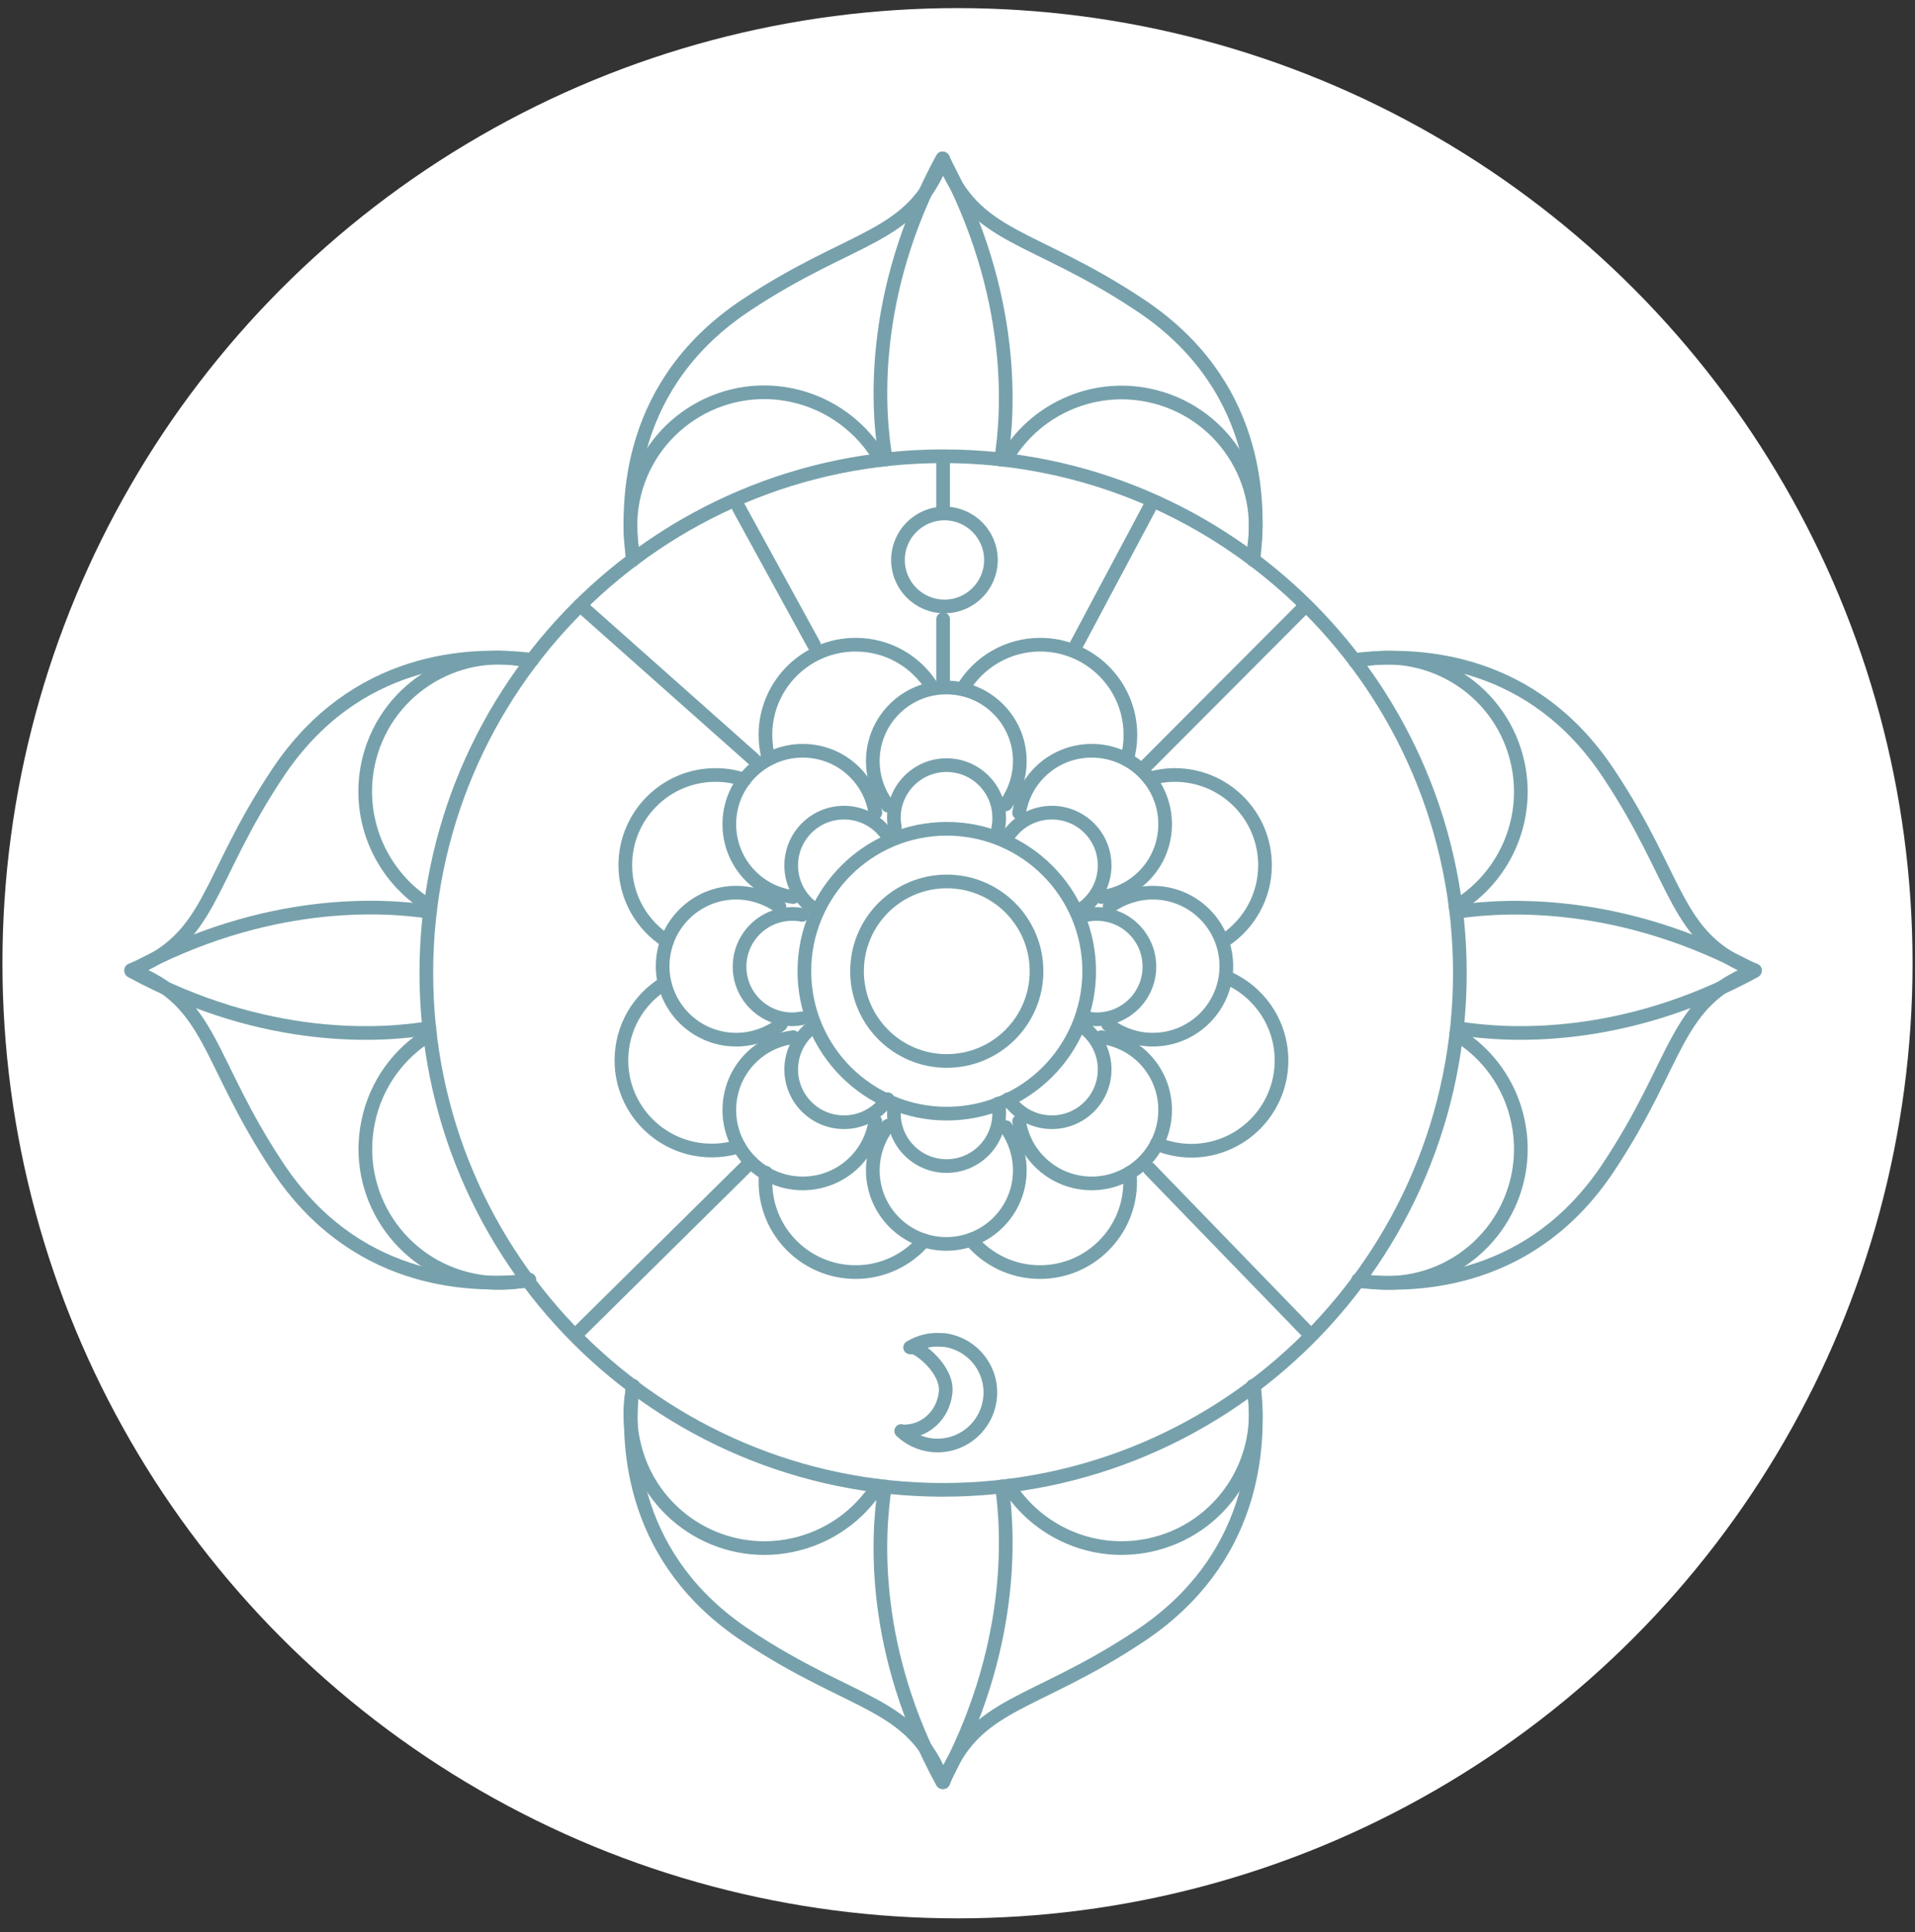 <svg width="112" height="113" viewBox="0 0 112 113" fill="none" xmlns="http://www.w3.org/2000/svg">
<rect x="0" y="0" width="112" height="113" fill="#333333" stroke="none"/>
<circle cx="56" cy="56.331" r="55.857" fill="white"/>
<path d="M73.303 32.748C73.758 29.092 73.477 22.37 66.701 17.857C60.341 13.612 56.993 14.041 55.158 9.274C53.324 14.054 49.976 13.626 43.615 17.857C36.84 22.37 36.559 29.105 37.014 32.748" stroke="#76A1AC" stroke-width="0.8" stroke-linecap="round" stroke-linejoin="round"/>
<path d="M58.546 26.883C58.974 24.285 59.497 17.308 55.118 9.26C50.739 17.308 51.355 24.271 51.81 26.869" stroke="#76A1AC" stroke-width="0.8" stroke-linecap="round" stroke-linejoin="round"/>
<path d="M58.8 26.896C60.434 24.03 63.795 22.41 67.196 23.12C71.441 24.004 74.159 28.155 73.276 32.386" stroke="#76A1AC" stroke-width="0.8" stroke-linecap="round" stroke-linejoin="round"/>
<path d="M37.014 32.306C36.813 31.302 36.813 30.257 37.027 29.186C37.911 24.941 42.062 22.223 46.294 23.107C48.583 23.589 50.431 25.021 51.516 26.896" stroke="#76A1AC" stroke-width="0.8" stroke-linecap="round" stroke-linejoin="round"/>
<path d="M73.342 81.049C73.744 84.758 73.302 91.239 66.714 95.644C60.353 99.889 57.006 99.461 55.171 104.228C53.337 99.448 49.989 99.876 43.628 95.644C37.026 91.252 36.598 84.758 37 81.049" stroke="#76A1AC" stroke-width="0.8" stroke-linecap="round" stroke-linejoin="round"/>
<path d="M58.599 86.927C59.001 89.753 59.336 96.488 55.117 104.228C50.899 96.502 51.315 89.766 51.756 86.941" stroke="#76A1AC" stroke-width="0.8" stroke-linecap="round" stroke-linejoin="round"/>
<path d="M58.974 86.887C60.675 89.565 63.902 91.051 67.196 90.368C71.441 89.485 74.159 85.334 73.276 81.102C73.276 81.089 73.276 81.062 73.276 81.049" stroke="#76A1AC" stroke-width="0.8" stroke-linecap="round" stroke-linejoin="round"/>
<path d="M37.04 81.049C36.813 82.093 36.799 83.191 37.04 84.289C37.924 88.534 42.075 91.252 46.307 90.368C48.476 89.913 50.244 88.614 51.342 86.887" stroke="#76A1AC" stroke-width="0.8" stroke-linecap="round" stroke-linejoin="round"/>
<path d="M31.121 38.586C27.465 38.144 20.77 38.439 16.257 45.188C12.012 51.548 12.441 54.896 7.674 56.731C12.454 58.565 12.026 61.913 16.257 68.274C20.663 74.889 27.184 75.304 30.893 74.902" stroke="#76A1AC" stroke-width="0.8" stroke-linecap="round" stroke-linejoin="round"/>
<path d="M25.149 53.33C22.444 52.914 15.574 52.472 7.674 56.784C15.534 61.069 22.377 60.574 25.109 60.119" stroke="#76A1AC" stroke-width="0.8" stroke-linecap="round" stroke-linejoin="round"/>
<path d="M25.149 53.008C22.377 51.334 20.837 48.04 21.52 44.706C22.404 40.461 26.555 37.743 30.787 38.627" stroke="#76A1AC" stroke-width="0.8" stroke-linecap="round" stroke-linejoin="round"/>
<path d="M30.961 74.835C29.89 75.076 28.752 75.103 27.613 74.862C23.369 73.978 20.65 69.827 21.534 65.596C21.989 63.373 23.355 61.565 25.149 60.48" stroke="#76A1AC" stroke-width="0.8" stroke-linecap="round" stroke-linejoin="round"/>
<path d="M79.516 38.56C83.239 38.171 89.68 38.627 94.058 45.202C98.303 51.562 97.875 54.91 102.642 56.744C97.862 58.579 98.29 61.927 94.058 68.287C89.653 74.902 83.132 75.317 79.422 74.916" stroke="#76A1AC" stroke-width="0.8" stroke-linecap="round" stroke-linejoin="round"/>
<path d="M85.367 53.303C88.206 52.901 94.928 52.593 102.628 56.785C94.915 60.989 88.206 60.587 85.367 60.146" stroke="#76A1AC" stroke-width="0.8" stroke-linecap="round" stroke-linejoin="round"/>
<path d="M85.127 53.035C87.912 51.374 89.479 48.067 88.783 44.706C87.899 40.461 83.748 37.743 79.516 38.627C79.436 38.64 79.342 38.667 79.262 38.68" stroke="#76A1AC" stroke-width="0.8" stroke-linecap="round" stroke-linejoin="round"/>
<path d="M79.435 74.849C80.48 75.076 81.591 75.09 82.703 74.862C86.947 73.978 89.666 69.827 88.782 65.596C88.327 63.373 86.961 61.565 85.166 60.48" stroke="#76A1AC" stroke-width="0.8" stroke-linecap="round" stroke-linejoin="round"/>
<path d="M55.158 87.128C71.849 87.128 85.381 73.597 85.381 56.905C85.381 40.213 71.849 26.682 55.158 26.682C38.466 26.682 24.934 40.213 24.934 56.905C24.934 73.597 38.466 87.128 55.158 87.128Z" stroke="#76A1AC" stroke-width="0.8" stroke-linecap="round" stroke-linejoin="round"/>
<path d="M67.062 44.746L76.382 35.399" stroke="#76A1AC" stroke-width="0.8" stroke-linecap="round" stroke-linejoin="round"/>
<path d="M44.097 44.425L33.934 35.399" stroke="#76A1AC" stroke-width="0.8" stroke-linecap="round" stroke-linejoin="round"/>
<path d="M67.223 68.354L76.382 77.808" stroke="#76A1AC" stroke-width="0.8" stroke-linecap="round" stroke-linejoin="round"/>
<path d="M33.934 77.808L43.91 67.953" stroke="#76A1AC" stroke-width="0.8" stroke-linecap="round" stroke-linejoin="round"/>
<path d="M55.144 78.371C54.448 78.29 53.778 78.464 53.229 78.799C53.283 78.799 53.35 78.799 53.403 78.799C53.725 78.799 55.452 80.085 55.305 81.437C55.158 82.79 54.086 83.713 52.881 83.713C52.828 83.713 52.761 83.7 52.707 83.687C53.176 84.129 53.792 84.436 54.488 84.517C56.189 84.704 57.715 83.472 57.903 81.772C58.09 80.071 56.858 78.545 55.158 78.357L55.144 78.371Z" stroke="#76A1AC" stroke-width="0.8" stroke-linecap="round" stroke-linejoin="round"/>
<path d="M43.213 29.695L47.605 37.716" stroke="#76A1AC" stroke-width="0.8" stroke-linecap="round" stroke-linejoin="round"/>
<path d="M67.223 29.695L62.951 37.716" stroke="#76A1AC" stroke-width="0.8" stroke-linecap="round" stroke-linejoin="round"/>
<path d="M44.954 44.384C44.834 43.943 44.767 43.461 44.767 42.978C44.767 40.073 47.123 37.702 50.043 37.702C51.931 37.702 53.591 38.693 54.515 40.193" stroke="#76A1AC" stroke-width="0.8" stroke-linecap="round" stroke-linejoin="round"/>
<path d="M56.296 40.3C57.207 38.747 58.908 37.702 60.836 37.702C63.742 37.702 66.112 40.059 66.112 42.978C66.112 43.474 66.045 43.969 65.911 44.425" stroke="#76A1AC" stroke-width="0.8" stroke-linecap="round" stroke-linejoin="round"/>
<path d="M67.223 45.536C67.691 45.402 68.2 45.322 68.709 45.322C71.615 45.322 73.985 47.678 73.985 50.598C73.985 52.419 73.061 54.012 71.668 54.963" stroke="#76A1AC" stroke-width="0.8" stroke-linecap="round" stroke-linejoin="round"/>
<path d="M71.736 57.159C73.624 57.963 74.95 59.837 74.95 62.02C74.95 64.926 72.593 67.296 69.674 67.296C68.964 67.296 68.281 67.149 67.652 66.894" stroke="#76A1AC" stroke-width="0.8" stroke-linecap="round" stroke-linejoin="round"/>
<path d="M66.072 68.582C66.085 68.756 66.098 68.943 66.098 69.117C66.098 72.023 63.742 74.393 60.822 74.393C59.202 74.393 57.742 73.657 56.778 72.505" stroke="#76A1AC" stroke-width="0.8" stroke-linecap="round" stroke-linejoin="round"/>
<path d="M54.047 72.545C53.082 73.67 51.65 74.393 50.043 74.393C47.137 74.393 44.767 72.036 44.767 69.117C44.767 68.93 44.767 68.756 44.794 68.582" stroke="#76A1AC" stroke-width="0.8" stroke-linecap="round" stroke-linejoin="round"/>
<path d="M43.214 67.042C42.705 67.202 42.169 67.283 41.62 67.283C38.714 67.283 36.344 64.926 36.344 62.007C36.344 60.105 37.349 58.431 38.862 57.507" stroke="#76A1AC" stroke-width="0.8" stroke-linecap="round" stroke-linejoin="round"/>
<path d="M39.008 55.043C37.535 54.106 36.571 52.459 36.571 50.598C36.571 47.692 38.928 45.322 41.847 45.322C42.437 45.322 42.999 45.415 43.535 45.603" stroke="#76A1AC" stroke-width="0.8" stroke-linecap="round" stroke-linejoin="round"/>
<path d="M51.931 47.116C51.382 46.393 51.047 45.483 51.047 44.505C51.047 42.135 52.976 40.206 55.346 40.206C57.716 40.206 59.644 42.135 59.644 44.505C59.644 45.442 59.336 46.326 58.827 47.036" stroke="#76A1AC" stroke-width="0.8" stroke-linecap="round" stroke-linejoin="round"/>
<path d="M46.387 52.459C45.477 52.339 44.606 51.937 43.91 51.24C42.236 49.567 42.236 46.835 43.91 45.161C45.584 43.487 48.316 43.487 49.989 45.161C50.659 45.831 51.061 46.661 51.195 47.531" stroke="#76A1AC" stroke-width="0.8" stroke-linecap="round" stroke-linejoin="round"/>
<path d="M64.411 52.459C65.321 52.339 66.192 51.937 66.888 51.24C68.562 49.567 68.562 46.835 66.888 45.161C65.214 43.487 62.482 43.487 60.809 45.161C60.139 45.831 59.737 46.661 59.603 47.531" stroke="#76A1AC" stroke-width="0.8" stroke-linecap="round" stroke-linejoin="round"/>
<path d="M51.931 65.836C51.382 66.559 51.047 67.47 51.047 68.448C51.047 70.818 52.976 72.746 55.346 72.746C57.716 72.746 59.644 70.818 59.644 68.448C59.644 67.51 59.336 66.626 58.827 65.917" stroke="#76A1AC" stroke-width="0.8" stroke-linecap="round" stroke-linejoin="round"/>
<path d="M46.387 60.654C45.477 60.775 44.606 61.176 43.91 61.873C42.236 63.547 42.236 66.278 43.91 67.952C45.584 69.626 48.316 69.626 49.989 67.952C50.659 67.283 51.061 66.452 51.195 65.582" stroke="#76A1AC" stroke-width="0.8" stroke-linecap="round" stroke-linejoin="round"/>
<path d="M64.411 60.654C65.321 60.775 66.192 61.176 66.888 61.873C68.562 63.547 68.562 66.278 66.888 67.952C65.214 69.626 62.482 69.626 60.809 67.952C60.139 67.283 59.737 66.452 59.603 65.582" stroke="#76A1AC" stroke-width="0.8" stroke-linecap="round" stroke-linejoin="round"/>
<path d="M64.813 59.918C65.536 60.467 66.447 60.801 67.424 60.801C69.794 60.801 71.723 58.873 71.723 56.503C71.723 54.133 69.794 52.205 67.424 52.205C66.487 52.205 65.603 52.513 64.894 53.021" stroke="#76A1AC" stroke-width="0.8" stroke-linecap="round" stroke-linejoin="round"/>
<path d="M45.664 59.918C44.941 60.467 44.031 60.801 43.053 60.801C40.683 60.801 38.755 58.873 38.755 56.503C38.755 54.133 40.683 52.205 43.053 52.205C43.99 52.205 44.874 52.513 45.584 53.021" stroke="#76A1AC" stroke-width="0.8" stroke-linecap="round" stroke-linejoin="round"/>
<path d="M52.333 48.375C52.306 48.201 52.279 48.013 52.279 47.826C52.279 46.125 53.658 44.746 55.359 44.746C57.06 44.746 58.439 46.125 58.439 47.826C58.439 48.027 58.426 48.214 58.385 48.401" stroke="#76A1AC" stroke-width="0.8" stroke-linecap="round" stroke-linejoin="round"/>
<path d="M47.593 53.142C47.446 53.035 47.312 52.928 47.178 52.794C45.973 51.589 45.973 49.634 47.178 48.428C48.383 47.223 50.338 47.223 51.543 48.428C51.677 48.562 51.811 48.723 51.918 48.87" stroke="#76A1AC" stroke-width="0.8" stroke-linecap="round" stroke-linejoin="round"/>
<path d="M63.287 53.142C63.434 53.035 63.568 52.928 63.702 52.794C64.907 51.589 64.907 49.634 63.702 48.428C62.497 47.223 60.542 47.223 59.337 48.428C59.203 48.562 59.069 48.723 58.962 48.87" stroke="#76A1AC" stroke-width="0.8" stroke-linecap="round" stroke-linejoin="round"/>
<path d="M52.333 64.564C52.306 64.739 52.279 64.926 52.279 65.114C52.279 66.814 53.658 68.193 55.359 68.193C57.06 68.193 58.439 66.814 58.439 65.114C58.439 64.913 58.426 64.725 58.385 64.538" stroke="#76A1AC" stroke-width="0.8" stroke-linecap="round" stroke-linejoin="round"/>
<path d="M47.593 60.012C47.446 60.119 47.312 60.226 47.178 60.36C45.973 61.565 45.973 63.52 47.178 64.725C48.383 65.93 50.338 65.93 51.543 64.725C51.677 64.591 51.811 64.431 51.918 64.283" stroke="#76A1AC" stroke-width="0.8" stroke-linecap="round" stroke-linejoin="round"/>
<path d="M63.287 60.012C63.434 60.119 63.568 60.226 63.702 60.36C64.907 61.565 64.907 63.52 63.702 64.725C62.497 65.93 60.542 65.93 59.337 64.725C59.203 64.591 59.069 64.431 58.962 64.283" stroke="#76A1AC" stroke-width="0.8" stroke-linecap="round" stroke-linejoin="round"/>
<path d="M63.595 59.556C63.769 59.583 63.956 59.61 64.144 59.61C65.844 59.61 67.224 58.23 67.224 56.53C67.224 54.829 65.844 53.45 64.144 53.45C63.943 53.45 63.755 53.463 63.568 53.504" stroke="#76A1AC" stroke-width="0.8" stroke-linecap="round" stroke-linejoin="round"/>
<path d="M46.883 59.556C46.709 59.583 46.522 59.61 46.334 59.61C44.633 59.61 43.254 58.23 43.254 56.53C43.254 54.829 44.633 53.45 46.334 53.45C46.535 53.45 46.722 53.463 46.91 53.504" stroke="#76A1AC" stroke-width="0.8" stroke-linecap="round" stroke-linejoin="round"/>
<path d="M55.373 65.127C59.973 65.127 63.702 61.398 63.702 56.798C63.702 52.198 59.973 48.469 55.373 48.469C50.773 48.469 47.044 52.198 47.044 56.798C47.044 61.398 50.773 65.127 55.373 65.127Z" stroke="#76A1AC" stroke-width="0.8" stroke-linecap="round" stroke-linejoin="round"/>
<path d="M55.373 62.047C58.272 62.047 60.622 59.697 60.622 56.798C60.622 53.899 58.272 51.548 55.373 51.548C52.474 51.548 50.124 53.899 50.124 56.798C50.124 59.697 52.474 62.047 55.373 62.047Z" stroke="#76A1AC" stroke-width="0.8" stroke-linecap="round" stroke-linejoin="round"/>
<path d="M55.238 35.466C56.739 35.466 57.956 34.249 57.956 32.748C57.956 31.247 56.739 30.029 55.238 30.029C53.736 30.029 52.519 31.247 52.519 32.748C52.519 34.249 53.736 35.466 55.238 35.466Z" stroke="#76A1AC" stroke-width="0.8" stroke-linecap="round" stroke-linejoin="round"/>
<path d="M55.158 26.695V29.695" stroke="#76A1AC" stroke-width="0.8" stroke-linecap="round" stroke-linejoin="round"/>
<path d="M55.158 36.216V40.193" stroke="#76A1AC" stroke-width="0.8" stroke-linecap="round" stroke-linejoin="round"/>
</svg>
